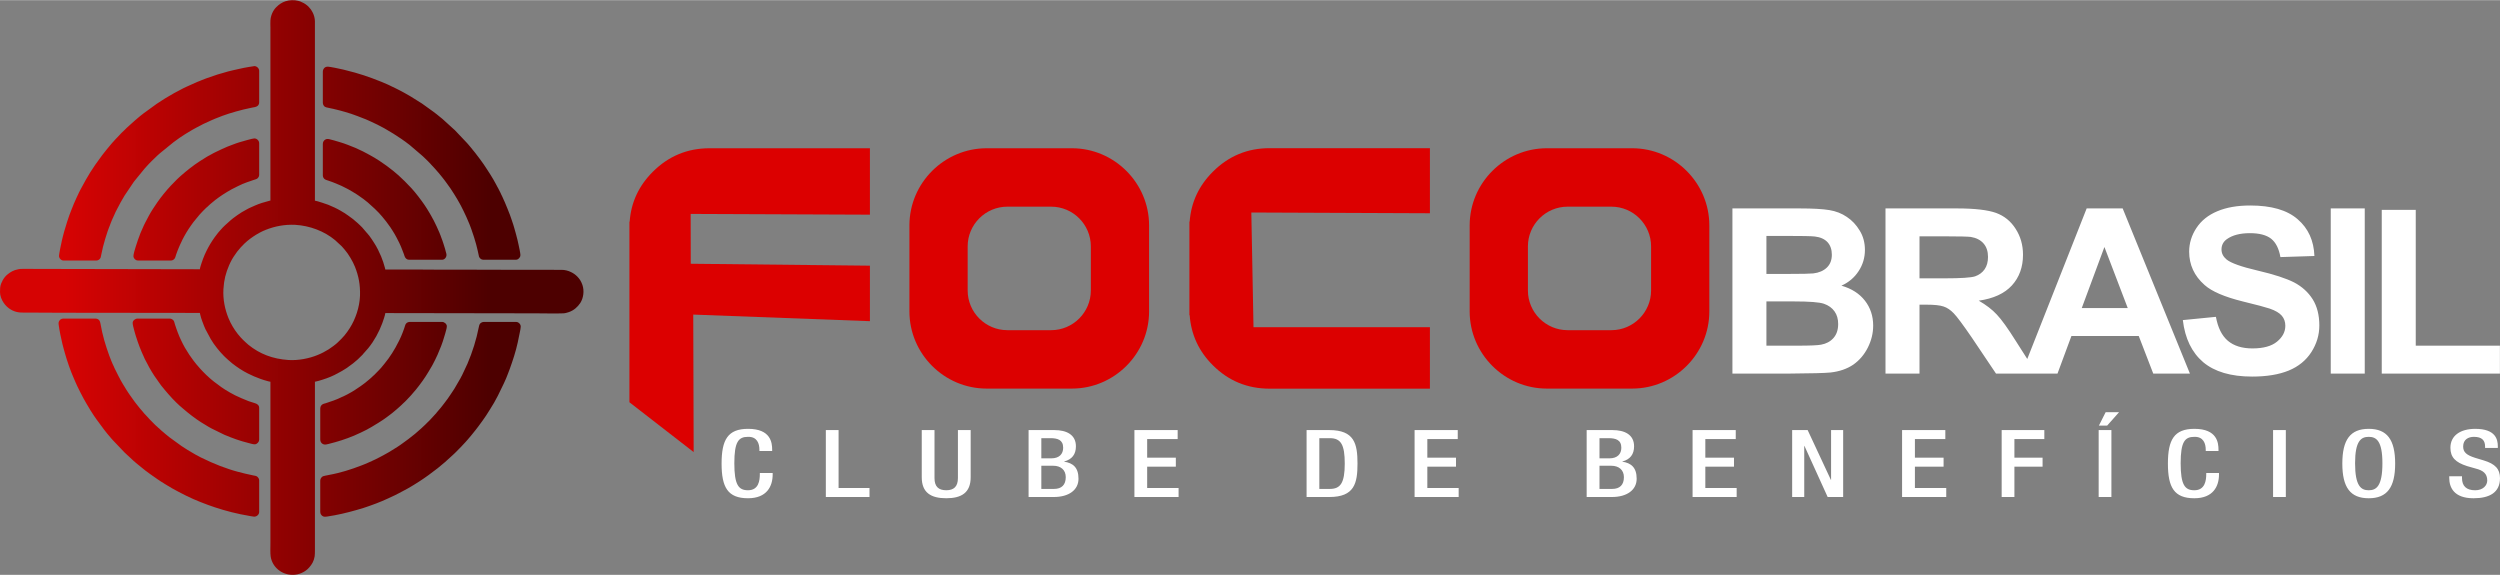 <?xml version="1.0" encoding="UTF-8"?>
<!DOCTYPE svg PUBLIC "-//W3C//DTD SVG 1.1//EN" "http://www.w3.org/Graphics/SVG/1.1/DTD/svg11.dtd">
<!-- Creator: CorelDRAW -->
<svg xmlns="http://www.w3.org/2000/svg" xml:space="preserve" width="300px" height="69px" version="1.1" style="shape-rendering:geometricPrecision; text-rendering:geometricPrecision; image-rendering:optimizeQuality; fill-rule:evenodd; clip-rule:evenodd"
viewBox="0 0 300 68.96"
 xmlns:xlink="http://www.w3.org/1999/xlink"
 xmlns:xodm="http://www.corel.com/coreldraw/odm/2003">
 <rect x="0" y="0" width="300" height="68.96" fill="#808080" stroke="none"/>
 <defs>
  <style type="text/css">
   <![CDATA[
    .fil4 {fill:#DC0000}
    .fil3 {fill:#DC0000;fill-rule:nonzero}
    .fil0 {fill:white;fill-rule:nonzero}
    .fil1 {fill:white;fill-rule:nonzero}
    .fil2 {fill:url(#id0)}
   ]]>
  </style>
  <linearGradient id="id0" gradientUnits="userSpaceOnUse" x1="7.77" y1="16.1" x2="59" y2="16.1">
   <stop offset="0" style="stop-opacity:1; stop-color:#D60303"/>
   <stop offset="1" style="stop-opacity:1; stop-color:#4D0000"/>
  </linearGradient>
 </defs>
 <g id="Camada_x0020_1">
  <g id="_2016647716352">
   <path class="fil0" d="M91.18 56.74l0 0.13c0,0.76 -0.13,1.94 -1.42,1.94 -1.14,0 -1.64,-0.65 -1.64,-3.24 0,-2.58 0.5,-3.17 1.64,-3.17 1.1,-0.03 1.37,0.81 1.37,1.56l0 0.14 1.53 0 0 -0.15c0,-0.84 -0.16,-2.51 -2.89,-2.51 -2.43,0 -3.18,1.3 -3.18,4.17 0,2.86 0.75,4.16 3.17,4.16 2.24,0 2.96,-1.41 2.96,-2.86l0 -0.17 -1.54 0zm7.92 2.88l5.24 0 0 -1.08 -3.71 0 0 -6.95 -1.53 0 0 8.03zm11.51 -8.03l0 5.66c0,1.85 1.1,2.52 2.94,2.52 1.83,0 2.93,-0.67 2.93,-2.52l0 -5.66 -1.53 0 0 5.76c0,1.02 -0.49,1.46 -1.4,1.46 -0.93,0 -1.41,-0.44 -1.41,-1.46l0 -5.76 -1.53 0zm12.82 8.03l3.04 0c1.8,0 2.95,-0.85 2.95,-2.19 0,-1.36 -0.67,-1.89 -1.72,-2.05l0 -0.02c0.94,-0.25 1.41,-0.86 1.41,-1.82 0,-1.41 -1.14,-1.95 -2.58,-1.95l-3.1 0 0 8.03zm1.53 -0.97l0 -2.78 1.43 0c0.9,0 1.5,0.5 1.5,1.37 0,0.93 -0.5,1.41 -1.41,1.41l-1.52 0zm0 -3.67l0 -2.42 1.08 0c0.86,0 1.54,0.19 1.54,1.15 0,0.76 -0.48,1.27 -1.41,1.27l-1.21 0zm11.17 4.64l5.3 0 0 -1.08 -3.77 0 0 -2.56 3.44 0 0 -1.08 -3.44 0 0 -2.23 3.66 0 0 -1.08 -5.19 0 0 8.03zm20.66 0l2.73 0c3.01,0 3.38,-1.64 3.38,-4.01 0,-2.38 -0.37,-4.02 -3.38,-4.02l-2.73 0 0 8.03zm1.53 -7.06l1.26 0c1.34,0 1.79,0.79 1.79,3.05 0,2.34 -0.52,3.04 -1.79,3.04l-1.26 0 0 -6.09zm11.43 7.06l5.29 0 0 -1.08 -3.76 0 0 -2.56 3.44 0 0 -1.08 -3.44 0 0 -2.23 3.65 0 0 -1.08 -5.18 0 0 8.03zm20.65 0l3.04 0c1.8,0 2.96,-0.85 2.96,-2.19 0,-1.36 -0.67,-1.89 -1.72,-2.05l0 -0.02c0.94,-0.25 1.41,-0.86 1.41,-1.82 0,-1.41 -1.14,-1.95 -2.58,-1.95l-3.11 0 0 8.03zm1.54 -0.97l0 -2.78 1.42 0c0.9,0 1.51,0.5 1.51,1.37 0,0.93 -0.5,1.41 -1.41,1.41l-1.52 0zm0 -3.67l0 -2.42 1.07 0c0.86,0 1.55,0.19 1.55,1.15 0,0.76 -0.49,1.27 -1.41,1.27l-1.21 0zm11.17 4.64l5.29 0 0 -1.08 -3.76 0 0 -2.56 3.44 0 0 -1.08 -3.44 0 0 -2.23 3.65 0 0 -1.08 -5.18 0 0 8.03zm11.95 0l1.45 0 0 -6.14 0.02 0 2.79 6.14 1.86 0 0 -8.03 -1.45 0 0 5.98 -0.02 0 -2.79 -5.98 -1.86 0 0 8.03zm13.19 0l5.3 0 0 -1.08 -3.76 0 0 -2.56 3.44 0 0 -1.08 -3.44 0 0 -2.23 3.65 0 0 -1.08 -5.19 0 0 8.03zm11.95 0l1.53 0 0 -3.64 3.38 0 0 -1.08 -3.38 0 0 -2.23 3.59 0 0 -1.08 -5.12 0 0 8.03zm11.64 0l1.53 0 0 -8.03 -1.53 0 0 8.03zm0.03 -8.57l0.99 0 1.43 -1.61 -1.61 0 -0.81 1.61zm12.88 5.69l0 0.13c0,0.76 -0.14,1.94 -1.43,1.94 -1.14,0 -1.64,-0.65 -1.64,-3.24 0,-2.58 0.5,-3.17 1.64,-3.17 1.1,-0.03 1.37,0.81 1.37,1.56l0 0.14 1.53 0 0 -0.15c0,-0.84 -0.16,-2.51 -2.89,-2.51 -2.43,0 -3.18,1.3 -3.18,4.17 0,2.86 0.75,4.16 3.17,4.16 2.24,0 2.96,-1.41 2.96,-2.86l0 -0.17 -1.53 0zm8.02 2.88l1.53 0 0 -8.03 -1.53 0 0 8.03zm11.48 -0.81c-0.92,0 -1.64,-0.49 -1.64,-3.24 0,-2.69 0.72,-3.17 1.64,-3.17 0.91,0 1.64,0.48 1.64,3.17 0,2.75 -0.73,3.24 -1.64,3.24zm0 0.96c2.2,0 3.17,-1.3 3.17,-4.16 0,-2.87 -0.97,-4.17 -3.17,-4.17 -2.21,0 -3.17,1.3 -3.17,4.17 0,2.86 0.96,4.16 3.17,4.16zm9.66 -2.64l0 0.19c0,1.13 0.54,2.45 2.92,2.45 1.93,0 3.17,-0.7 3.17,-2.41 0,-1.11 -0.59,-1.72 -1.95,-2.13l-1.03 -0.31c-1.03,-0.33 -1.44,-0.67 -1.44,-1.36 0,-0.85 0.63,-1.16 1.29,-1.16 0.97,0 1.34,0.43 1.34,1.16l0 0.17 1.53 0 0 -0.18c0,-0.83 -0.25,-2.11 -2.71,-2.11 -1.79,0 -2.98,0.81 -2.98,2.27 0,1.14 0.6,1.75 2,2.2l1.05 0.3c0.86,0.22 1.37,0.59 1.37,1.43 0,0.58 -0.5,1.17 -1.45,1.17 -1.05,0 -1.58,-0.5 -1.58,-1.47l0 -0.21 -1.53 0z"/>
   <path class="fil1" d="M207.89 24.99l8.06 0c1.6,0 2.78,0.07 3.57,0.2 0.79,0.13 1.49,0.4 2.1,0.82 0.62,0.41 1.14,0.96 1.55,1.65 0.42,0.68 0.62,1.46 0.62,2.31 0,0.92 -0.25,1.78 -0.76,2.55 -0.5,0.77 -1.19,1.35 -2.06,1.74 1.22,0.35 2.16,0.95 2.82,1.8 0.66,0.85 0.99,1.85 0.99,2.99 0,0.91 -0.21,1.78 -0.64,2.64 -0.43,0.85 -1.01,1.53 -1.75,2.05 -0.74,0.5 -1.65,0.82 -2.73,0.94 -0.68,0.07 -2.31,0.11 -4.91,0.13l-6.86 0 0 -19.82zm4.08 3.3l0 4.56 2.66 0c1.58,0 2.57,-0.02 2.96,-0.06 0.69,-0.08 1.24,-0.32 1.64,-0.71 0.4,-0.39 0.59,-0.9 0.59,-1.54 0,-0.61 -0.17,-1.11 -0.51,-1.49 -0.35,-0.38 -0.86,-0.61 -1.53,-0.69 -0.41,-0.05 -1.57,-0.07 -3.47,-0.07l-2.34 0zm0 7.86l0 5.31 3.77 0c1.46,0 2.4,-0.04 2.79,-0.12 0.61,-0.11 1.1,-0.37 1.48,-0.79 0.38,-0.43 0.57,-0.98 0.57,-1.69 0,-0.6 -0.14,-1.1 -0.44,-1.52 -0.29,-0.41 -0.72,-0.72 -1.27,-0.91 -0.55,-0.19 -1.76,-0.28 -3.61,-0.28l-3.29 0zm14.29 8.66l0 -19.82 8.57 0c2.16,0 3.72,0.19 4.7,0.54 0.98,0.36 1.76,0.99 2.34,1.9 0.59,0.91 0.89,1.95 0.89,3.12 0,1.49 -0.45,2.71 -1.33,3.68 -0.89,0.97 -2.21,1.58 -3.98,1.83 0.88,0.51 1.61,1.06 2.17,1.67 0.57,0.6 1.34,1.67 2.31,3.22l2.46 3.86 -4.87 0 -2.91 -4.33c-1.05,-1.53 -1.77,-2.5 -2.16,-2.9 -0.38,-0.4 -0.79,-0.68 -1.22,-0.82 -0.44,-0.15 -1.12,-0.22 -2.06,-0.22l-0.83 0 0 8.27 -4.08 0zm4.08 -11.43l3.02 0c1.95,0 3.16,-0.08 3.65,-0.24 0.48,-0.17 0.87,-0.45 1.14,-0.84 0.28,-0.4 0.41,-0.9 0.41,-1.49 0,-0.67 -0.18,-1.21 -0.54,-1.62 -0.36,-0.41 -0.87,-0.67 -1.53,-0.78 -0.33,-0.04 -1.32,-0.07 -2.97,-0.07l-3.18 0 0 5.04zm32.45 11.43l-4.4 0 -1.74 -4.51 -8.08 0 -1.67 4.51 -4.32 0 7.82 -19.82 4.32 0 8.07 19.82zm-7.46 -7.86l-2.8 -7.33 -2.72 7.33 5.52 0zm6.61 1.44l3.97 -0.39c0.24,1.31 0.71,2.26 1.44,2.88 0.73,0.61 1.71,0.91 2.94,0.91 1.31,0 2.29,-0.27 2.95,-0.81 0.67,-0.55 1,-1.18 1,-1.91 0,-0.47 -0.14,-0.87 -0.42,-1.2 -0.28,-0.33 -0.76,-0.62 -1.46,-0.86 -0.47,-0.16 -1.55,-0.45 -3.24,-0.86 -2.17,-0.54 -3.7,-1.19 -4.57,-1.97 -1.24,-1.09 -1.85,-2.43 -1.85,-4 0,-1.01 0.29,-1.96 0.87,-2.84 0.58,-0.88 1.41,-1.55 2.51,-2.01 1.09,-0.46 2.4,-0.69 3.95,-0.69 2.52,0 4.42,0.54 5.69,1.65 1.28,1.1 1.94,2.57 2.01,4.41l-4.08 0.13c-0.18,-1.02 -0.55,-1.75 -1.11,-2.2 -0.57,-0.45 -1.43,-0.67 -2.56,-0.67 -1.17,0 -2.09,0.24 -2.76,0.72 -0.42,0.3 -0.64,0.72 -0.64,1.23 0,0.47 0.2,0.87 0.61,1.21 0.51,0.42 1.75,0.87 3.73,1.33 1.97,0.46 3.43,0.94 4.37,1.42 0.95,0.5 1.69,1.17 2.23,2.02 0.53,0.85 0.8,1.9 0.8,3.15 0,1.14 -0.32,2.2 -0.96,3.2 -0.64,0.99 -1.55,1.73 -2.72,2.21 -1.18,0.48 -2.64,0.72 -4.39,0.72 -2.55,0 -4.5,-0.58 -5.87,-1.73 -1.36,-1.16 -2.18,-2.84 -2.44,-5.05zm17.75 6.42l0 -19.82 4.08 0 0 19.82 -4.08 0zm6.12 0l0 -19.65 4.08 0 0 16.3 10.1 0 0 3.35 -14.18 0z"/>
   <path class="fil2" d="M31.1 57.61l0 3.81c0,0.31 -0.29,0.56 -0.6,0.56 -0.14,0 -0.48,-0.08 -0.62,-0.1 -1.35,-0.22 -2.8,-0.59 -4.09,-1.02 -1,-0.33 -2.42,-0.88 -3.38,-1.36 -0.08,-0.04 -0.16,-0.08 -0.24,-0.12l-0.72 -0.37c-0.4,-0.2 -1.25,-0.68 -1.63,-0.93 -0.08,-0.05 -0.15,-0.09 -0.22,-0.14 -0.08,-0.05 -0.15,-0.09 -0.23,-0.14l-0.54 -0.36c-0.04,-0.03 -0.07,-0.05 -0.11,-0.08 -0.44,-0.29 -0.85,-0.6 -1.27,-0.91l-0.41 -0.33c-0.25,-0.2 -0.51,-0.4 -0.75,-0.61l-0.14 -0.13c-0.02,-0.01 -0.03,-0.02 -0.05,-0.04 -0.02,-0.02 -0.03,-0.02 -0.05,-0.04l-0.95 -0.88c-0.07,-0.06 -0.12,-0.12 -0.19,-0.18l-1.33 -1.4c-0.02,-0.02 -0.03,-0.03 -0.04,-0.04l-0.22 -0.25c-0.18,-0.19 -0.7,-0.84 -0.82,-1l-0.93 -1.26c-0.1,-0.15 -0.2,-0.28 -0.3,-0.43 -0.04,-0.07 -0.09,-0.15 -0.14,-0.22l-0.29 -0.45c-0.04,-0.07 -0.08,-0.14 -0.13,-0.22 -0.24,-0.38 -0.45,-0.76 -0.67,-1.15 -0.27,-0.48 -0.5,-0.97 -0.74,-1.45 -0.16,-0.32 -0.3,-0.68 -0.45,-1.01 -0.38,-0.85 -0.81,-2.1 -1.05,-2.96 -0.05,-0.19 -0.11,-0.38 -0.16,-0.57 -0.05,-0.2 -0.1,-0.38 -0.15,-0.58 -0.17,-0.7 -0.35,-1.57 -0.45,-2.3 -0.03,-0.24 -0.02,-0.39 0.16,-0.58 0.09,-0.09 0.23,-0.16 0.41,-0.16l3.85 0c0.1,0 0.17,0.02 0.25,0.05 0.25,0.11 0.3,0.31 0.35,0.57 0.12,0.66 0.26,1.33 0.45,1.98 0.18,0.62 0.38,1.24 0.6,1.84 0.12,0.31 0.37,0.97 0.54,1.29 0.03,0.07 0.06,0.14 0.09,0.21l0.51 1.02c0.04,0.07 0.07,0.13 0.11,0.2 0.03,0.06 0.06,0.13 0.1,0.2l0.33 0.57c0.04,0.07 0.08,0.13 0.12,0.19l0.23 0.38c0.04,0.07 0.08,0.12 0.12,0.19l0.24 0.36c0.21,0.31 0.42,0.61 0.64,0.9l0.2 0.26c0.13,0.18 0.32,0.42 0.47,0.59l0.32 0.37c0.01,0.02 0.01,0.02 0.03,0.04 0.1,0.12 0.26,0.31 0.36,0.4 0.15,0.16 0.29,0.33 0.44,0.48 0.22,0.22 0.46,0.48 0.68,0.69l0.25 0.22c0.02,0.02 0.05,0.05 0.07,0.07 0.03,0.04 0.05,0.05 0.09,0.07l0.31 0.29c0.32,0.29 0.67,0.56 1,0.83l1.42 1.03c0.49,0.33 0.99,0.64 1.51,0.93 0.07,0.03 0.12,0.07 0.19,0.11 0.04,0.02 0.06,0.03 0.1,0.05l0.3 0.16c0.07,0.04 0.13,0.07 0.2,0.11l1.24 0.58c0.72,0.32 1.45,0.6 2.21,0.85 0.31,0.1 0.62,0.2 0.93,0.28 0.68,0.18 1.28,0.33 1.99,0.47 0.24,0.04 0.38,0.06 0.52,0.24 0.03,0.03 0.04,0.04 0.06,0.09 0.04,0.06 0.07,0.15 0.07,0.24zm0 -49.13l0 3.81c0,0.15 -0.08,0.31 -0.19,0.4 -0.2,0.15 -0.44,0.16 -0.69,0.21 -0.66,0.13 -1.3,0.29 -1.94,0.47 -0.56,0.15 -1.04,0.32 -1.59,0.51 -0.3,0.11 -0.58,0.22 -0.87,0.34 -0.14,0.06 -0.27,0.12 -0.42,0.18l-0.83 0.38c-0.12,0.06 -0.28,0.12 -0.4,0.2l-0.58 0.3c-0.27,0.13 -0.71,0.4 -0.96,0.55l-0.46 0.28c-0.03,0.03 -0.05,0.04 -0.09,0.06 -0.36,0.22 -0.73,0.49 -1.07,0.74 -0.07,0.04 -0.12,0.08 -0.18,0.13l-1.66 1.35c-0.1,0.07 -0.49,0.45 -0.62,0.58 -0.11,0.09 -0.2,0.19 -0.3,0.29 -0.1,0.1 -0.21,0.2 -0.3,0.3 -0.19,0.22 -0.4,0.41 -0.58,0.63l-1.21 1.48c-0.05,0.06 -0.09,0.11 -0.13,0.17 -0.02,0.04 -0.04,0.06 -0.06,0.09l-1.03 1.53c-0.3,0.51 -0.6,1.02 -0.86,1.55 -0.02,0.03 -0.03,0.06 -0.05,0.1 -0.1,0.17 -0.22,0.42 -0.29,0.6 -0.02,0.05 -0.04,0.07 -0.05,0.11l-0.14 0.31c-0.02,0.04 -0.03,0.07 -0.05,0.11 -0.03,0.07 -0.06,0.14 -0.09,0.2 -0.08,0.22 -0.18,0.43 -0.25,0.65 -0.03,0.07 -0.06,0.15 -0.09,0.22 -0.05,0.14 -0.11,0.29 -0.16,0.44 -0.2,0.6 -0.39,1.21 -0.55,1.85 -0.08,0.33 -0.15,0.65 -0.22,0.99 -0.04,0.2 -0.04,0.3 -0.15,0.44 -0.07,0.1 -0.24,0.21 -0.4,0.21l-3.99 0c-0.27,0 -0.52,-0.28 -0.52,-0.55 0,-0.22 0.27,-1.53 0.34,-1.82 0.05,-0.2 0.09,-0.39 0.14,-0.58l0.15 -0.56c0.05,-0.19 0.11,-0.38 0.17,-0.56 0.05,-0.19 0.11,-0.37 0.17,-0.56 0.12,-0.42 0.4,-1.16 0.57,-1.58 0.15,-0.36 0.36,-0.92 0.54,-1.27l0.23 -0.49c0.07,-0.17 0.16,-0.33 0.24,-0.49l0.19 -0.35c0.24,-0.48 0.7,-1.26 0.98,-1.72 0.03,-0.04 0.05,-0.07 0.07,-0.11 0.26,-0.43 0.8,-1.21 1.11,-1.61 0.2,-0.28 0.4,-0.55 0.62,-0.82 0.05,-0.07 0.1,-0.13 0.16,-0.2l0.49 -0.59c0.02,-0.02 0.03,-0.03 0.04,-0.05l0.25 -0.29c0.02,-0.02 0.03,-0.03 0.05,-0.05l0.25 -0.28c0.09,-0.1 0.19,-0.18 0.27,-0.28 0.13,-0.16 0.8,-0.84 0.9,-0.91 0.08,-0.07 0.14,-0.15 0.22,-0.22l1 -0.9c0.04,-0.03 0.06,-0.05 0.1,-0.08l0.09 -0.08c0.21,-0.19 0.58,-0.48 0.8,-0.65l1.57 -1.14c0.22,-0.15 0.43,-0.29 0.66,-0.43l0.33 -0.21c0.04,-0.02 0.07,-0.04 0.11,-0.07 0.34,-0.21 0.68,-0.4 1.03,-0.6l0.59 -0.31c0.08,-0.04 0.17,-0.08 0.24,-0.13 0.25,-0.15 1.01,-0.48 1.34,-0.63 0.21,-0.1 0.42,-0.18 0.63,-0.28l0.26 -0.1c0.09,-0.04 0.17,-0.07 0.26,-0.11 0.17,-0.07 0.35,-0.13 0.52,-0.2 0.44,-0.16 0.89,-0.31 1.34,-0.46l0.56 -0.16c0.46,-0.15 0.94,-0.27 1.43,-0.38l0.59 -0.13c0.4,-0.1 0.8,-0.17 1.21,-0.24l0.46 -0.07c0.05,-0.01 0.12,-0.03 0.17,-0.03 0.3,0 0.58,0.27 0.58,0.57zm7.33 52.89l0 -3.7c0,-0.18 0.07,-0.31 0.18,-0.43 0.13,-0.13 0.22,-0.13 0.43,-0.18 0.66,-0.13 1.31,-0.25 1.96,-0.44 0.17,-0.05 0.31,-0.09 0.47,-0.13l0.47 -0.15c0.16,-0.05 0.3,-0.09 0.46,-0.15 0.3,-0.1 0.59,-0.21 0.88,-0.32 0.29,-0.1 0.57,-0.23 0.86,-0.35 0.07,-0.03 0.13,-0.05 0.2,-0.09 0.08,-0.03 0.14,-0.06 0.22,-0.09 0.03,-0.02 0.05,-0.03 0.09,-0.05 0.32,-0.13 0.62,-0.3 0.92,-0.45l0.4 -0.21c0.45,-0.24 0.9,-0.5 1.33,-0.78l0.37 -0.23c0.13,-0.08 0.24,-0.16 0.36,-0.24 0.13,-0.09 0.24,-0.17 0.36,-0.26 0.42,-0.28 0.8,-0.6 1.2,-0.91 0.13,-0.1 0.37,-0.29 0.49,-0.41 0.14,-0.14 0.34,-0.28 0.48,-0.42 0.05,-0.06 0.1,-0.1 0.16,-0.15 0.05,-0.06 0.1,-0.09 0.16,-0.15l0.16 -0.15c0.1,-0.09 0.2,-0.2 0.3,-0.3 0.1,-0.1 0.21,-0.19 0.3,-0.3 0.05,-0.07 0.44,-0.47 0.58,-0.63 0.04,-0.05 0.09,-0.1 0.14,-0.15 0.02,-0.03 0.01,-0.03 0.03,-0.05l0.52 -0.61c0.22,-0.29 0.45,-0.56 0.66,-0.86 0.02,-0.03 0.04,-0.05 0.06,-0.08 0.03,-0.04 0.04,-0.06 0.07,-0.09l0.37 -0.54c0.09,-0.12 0.16,-0.23 0.24,-0.36l0.24 -0.37c0.24,-0.41 0.49,-0.82 0.72,-1.24l0.1 -0.2c0.02,-0.04 0.04,-0.07 0.06,-0.1l0.67 -1.43c0.6,-1.41 1.06,-2.87 1.36,-4.39 0.05,-0.25 0.09,-0.44 0.35,-0.56 0.07,-0.03 0.15,-0.06 0.25,-0.06l3.87 0c0.21,0 0.37,0.12 0.48,0.28 0.12,0.19 0.08,0.37 0.04,0.62 -0.02,0.11 -0.04,0.2 -0.06,0.31l-0.26 1.26c-0.24,1.1 -0.59,2.16 -0.97,3.21 -0.06,0.19 -0.13,0.37 -0.21,0.55 -0.12,0.32 -0.3,0.77 -0.45,1.07 -0.02,0.04 -0.04,0.09 -0.06,0.13l-0.69 1.42c-0.14,0.28 -0.3,0.57 -0.46,0.85 -0.31,0.51 -0.62,1.03 -0.95,1.53 -0.3,0.45 -0.62,0.89 -0.95,1.33 -0.11,0.15 -0.21,0.28 -0.33,0.43l-0.5 0.62c-0.14,0.18 -0.3,0.34 -0.44,0.52l-0.31 0.35c-0.01,0.02 -0.03,0.03 -0.05,0.05l-0.28 0.3c-0.01,0.01 -0.03,0.02 -0.04,0.04 -0.02,0.03 -0.02,0.03 -0.05,0.06l-0.8 0.81c-0.1,0.09 -0.19,0.19 -0.29,0.27l-0.75 0.68c-0.02,0.02 -0.02,0.03 -0.04,0.05 -0.02,0.02 -0.03,0.02 -0.06,0.04 -0.03,0.03 -0.06,0.06 -0.1,0.09 -0.02,0.02 -0.03,0.02 -0.05,0.04l-0.78 0.65c-0.72,0.56 -1.45,1.1 -2.21,1.59l-0.7 0.44c-0.05,0.02 -0.08,0.04 -0.12,0.07 -0.23,0.15 -0.83,0.49 -1.1,0.62l-0.49 0.26c-0.17,0.09 -0.34,0.17 -0.51,0.26 -0.25,0.12 -0.52,0.24 -0.77,0.36 -0.04,0.02 -0.08,0.04 -0.13,0.06l-0.66 0.29c-0.45,0.19 -0.92,0.37 -1.38,0.53 -0.29,0.09 -0.56,0.21 -0.85,0.29l-0.88 0.26c-1.12,0.32 -2.27,0.59 -3.43,0.76 -0.24,0.03 -0.41,0.07 -0.61,-0.07 -0.14,-0.11 -0.25,-0.26 -0.25,-0.52zm24.02 -30.79c0,0.12 -0.03,0.23 -0.1,0.31 -0.1,0.14 -0.25,0.26 -0.43,0.26l-3.93 0c-0.23,0 -0.43,-0.17 -0.51,-0.38 -0.03,-0.11 -0.13,-0.61 -0.16,-0.73 -0.1,-0.47 -0.24,-0.95 -0.38,-1.41 -0.02,-0.08 -0.04,-0.16 -0.07,-0.23 -0.1,-0.29 -0.19,-0.6 -0.3,-0.89 -0.03,-0.08 -0.05,-0.14 -0.08,-0.22 -0.06,-0.14 -0.11,-0.28 -0.16,-0.42l-0.27 -0.63c-0.03,-0.07 -0.06,-0.14 -0.09,-0.21 -0.21,-0.48 -0.45,-0.94 -0.68,-1.4 -0.02,-0.04 -0.04,-0.06 -0.06,-0.1 -0.02,-0.04 -0.03,-0.06 -0.05,-0.1 -0.21,-0.39 -0.43,-0.75 -0.66,-1.12 -0.3,-0.49 -0.62,-0.96 -0.96,-1.41 -0.09,-0.12 -0.17,-0.23 -0.26,-0.35 -0.09,-0.11 -0.17,-0.22 -0.26,-0.33l-0.4 -0.49c-0.04,-0.05 -0.09,-0.1 -0.14,-0.16 -0.09,-0.12 -0.18,-0.21 -0.28,-0.32l-0.5 -0.54c-0.03,-0.03 -0.04,-0.05 -0.07,-0.08 -0.2,-0.22 -0.45,-0.46 -0.67,-0.67l-0.23 -0.22c-0.06,-0.05 -0.09,-0.09 -0.16,-0.14l-1.44 -1.23c-0.03,-0.02 -0.06,-0.04 -0.08,-0.06 -0.57,-0.45 -1.25,-0.9 -1.85,-1.28l-0.94 -0.56c-0.06,-0.04 -0.12,-0.07 -0.19,-0.11l-0.59 -0.31c-0.07,-0.03 -0.12,-0.06 -0.19,-0.1l-0.8 -0.38c-0.21,-0.09 -0.42,-0.19 -0.63,-0.28 -0.07,-0.02 -0.14,-0.06 -0.21,-0.08 -0.5,-0.2 -1,-0.39 -1.52,-0.57 -0.92,-0.3 -1.87,-0.55 -2.83,-0.74 -0.23,-0.04 -0.44,-0.11 -0.53,-0.35 -0.03,-0.08 -0.05,-0.16 -0.05,-0.26l0 -3.7c0,-0.17 0.05,-0.29 0.15,-0.42 0.11,-0.14 0.27,-0.19 0.46,-0.19 0.23,0 1.57,0.28 1.8,0.34 0.09,0.02 0.19,0.04 0.28,0.07 1.64,0.4 2.8,0.79 4.32,1.4 0.04,0.01 0.07,0.03 0.12,0.05l0.63 0.27c0.08,0.04 0.15,0.08 0.24,0.11l0.24 0.12c0.32,0.16 0.65,0.3 0.96,0.47l0.23 0.12c0.08,0.05 0.16,0.09 0.24,0.13 0.04,0.02 0.07,0.04 0.11,0.06 0.04,0.02 0.07,0.04 0.12,0.07l0.68 0.39c0.44,0.27 0.88,0.54 1.31,0.82l1.35 0.97c0.31,0.23 0.61,0.46 0.9,0.71 0.07,0.06 0.13,0.11 0.2,0.16l1.31 1.19c0.07,0.06 0.12,0.11 0.19,0.17l1.47 1.55c0.03,0.03 0.03,0.03 0.04,0.05 0.02,0.02 0.03,0.03 0.05,0.05l0.16 0.19c0.05,0.07 0.11,0.13 0.16,0.19 0.39,0.46 0.75,0.93 1.11,1.41 0.31,0.4 0.59,0.83 0.87,1.26l0.42 0.65c0.22,0.33 0.46,0.78 0.66,1.14l0.18 0.34c0.02,0.04 0.04,0.08 0.07,0.12l0.3 0.59c0.02,0.04 0.03,0.08 0.05,0.12 0.04,0.08 0.08,0.16 0.12,0.24l0.11 0.24c0.04,0.09 0.07,0.16 0.11,0.25 0.04,0.08 0.08,0.16 0.11,0.24 0.21,0.51 0.43,1.02 0.62,1.53 0.15,0.4 0.27,0.8 0.41,1.2l0.12 0.41c0.14,0.47 0.26,0.93 0.38,1.41 0.05,0.2 0.08,0.38 0.13,0.58 0.04,0.16 0.22,1.03 0.22,1.22zm-31.35 18.34l0 3.8c0,0.18 -0.08,0.31 -0.17,0.4 -0.25,0.26 -0.48,0.18 -0.78,0.11l-1.07 -0.29c-0.23,-0.07 -0.46,-0.15 -0.69,-0.22 -0.5,-0.17 -0.98,-0.37 -1.47,-0.57l-1.53 -0.75c-0.25,-0.13 -0.48,-0.27 -0.72,-0.42 -0.1,-0.06 -0.19,-0.11 -0.28,-0.17l-0.28 -0.17c-0.19,-0.13 -0.37,-0.24 -0.55,-0.37l-0.52 -0.38c-0.37,-0.28 -0.72,-0.57 -1.07,-0.87l-0.43 -0.37c-0.07,-0.08 -0.15,-0.14 -0.23,-0.22l-0.12 -0.11c-0.16,-0.15 -0.83,-0.84 -0.99,-1.05l-0.42 -0.49c-0.07,-0.08 -0.13,-0.16 -0.2,-0.25 -0.07,-0.09 -0.14,-0.17 -0.21,-0.25 -0.06,-0.09 -0.12,-0.17 -0.19,-0.26 -0.44,-0.59 -0.9,-1.28 -1.26,-1.93l-0.55 -1.04c-0.02,-0.06 -0.04,-0.1 -0.07,-0.16 -0.45,-0.97 -0.69,-1.61 -1.01,-2.62 -0.08,-0.24 -0.14,-0.48 -0.2,-0.71 -0.06,-0.22 -0.17,-0.6 -0.17,-0.83 0,-0.28 0.3,-0.52 0.57,-0.52l3.86 0c0.22,0 0.35,0.1 0.46,0.21 0.09,0.1 0.14,0.33 0.18,0.48 0.05,0.18 0.11,0.34 0.17,0.51 0.06,0.17 0.11,0.32 0.18,0.49 0.12,0.32 0.25,0.63 0.4,0.93l0.22 0.45c0.08,0.14 0.16,0.29 0.24,0.44 0.17,0.28 0.33,0.55 0.51,0.82l0.42 0.59c0.04,0.06 0.09,0.13 0.14,0.19l0.3 0.38c0.05,0.06 0.1,0.11 0.15,0.17 0.14,0.19 0.48,0.54 0.64,0.71l0.42 0.42c0.03,0.03 0.06,0.04 0.09,0.08l0.35 0.32c0.06,0.05 0.12,0.1 0.18,0.15l0.28 0.23c0.54,0.42 1.19,0.9 1.78,1.22 0.05,0.03 0.07,0.05 0.11,0.07l0.65 0.35c0.5,0.24 1.01,0.46 1.52,0.66 0.05,0.02 0.09,0.03 0.13,0.05 0.25,0.09 0.5,0.17 0.75,0.24 0.25,0.08 0.48,0.24 0.48,0.55zm22.52 -9.79c0,0.16 -0.04,0.29 -0.08,0.45 -0.07,0.29 -0.16,0.58 -0.25,0.87 -0.17,0.63 -0.52,1.51 -0.79,2.11 -0.17,0.38 -0.36,0.76 -0.55,1.12l-0.16 0.29c-0.02,0.03 -0.03,0.05 -0.05,0.08l-0.33 0.56c-0.44,0.74 -0.94,1.43 -1.48,2.1l-0.31 0.36c-0.17,0.2 -0.35,0.42 -0.53,0.6 -0.04,0.04 -0.07,0.07 -0.11,0.11 -0.02,0.03 -0.02,0.04 -0.05,0.06 -0.15,0.16 -0.44,0.46 -0.62,0.61 -0.04,0.04 -0.08,0.08 -0.11,0.11l-0.24 0.22c-0.11,0.11 -0.24,0.21 -0.35,0.31 -0.36,0.32 -0.74,0.62 -1.13,0.9 -0.34,0.25 -0.69,0.5 -1.06,0.72l-0.84 0.51c-0.18,0.11 -0.41,0.22 -0.57,0.32 -0.27,0.16 -1.19,0.57 -1.53,0.72 -1.03,0.43 -1.96,0.72 -3.04,0.99 -0.06,0.01 -0.12,0.02 -0.18,0.04 -0.18,0.05 -0.35,0.06 -0.52,-0.03 -0.2,-0.1 -0.31,-0.3 -0.31,-0.55l0 -3.7c0,-0.1 0.03,-0.21 0.06,-0.28 0.03,-0.06 0.09,-0.14 0.14,-0.18 0.15,-0.12 0.28,-0.13 0.47,-0.19 0.55,-0.17 1.38,-0.46 1.9,-0.73l0.23 -0.1c0.14,-0.08 0.3,-0.14 0.44,-0.22l0.22 -0.12c0.36,-0.18 1.06,-0.64 1.41,-0.89 0.35,-0.25 0.7,-0.51 1.02,-0.8 0.15,-0.13 0.3,-0.25 0.43,-0.39l0.18 -0.16c0.16,-0.17 0.34,-0.33 0.49,-0.5 0.03,-0.03 0.05,-0.05 0.08,-0.08 0.03,-0.03 0.06,-0.06 0.08,-0.09l0.16 -0.17c0.08,-0.08 0.15,-0.18 0.22,-0.27l0.15 -0.18c0.7,-0.85 1.25,-1.73 1.74,-2.72l0.11 -0.22c0.21,-0.42 0.52,-1.22 0.65,-1.67 0.06,-0.25 0.26,-0.44 0.55,-0.44l3.9 0c0.26,0 0.56,0.25 0.56,0.52zm-22.52 -21.96l0 3.8c0,0.1 -0.03,0.19 -0.07,0.25l-0.1 0.14c-0.14,0.13 -0.33,0.16 -0.51,0.22l-0.49 0.17c-0.09,0.02 -0.15,0.05 -0.24,0.08 -0.38,0.13 -0.79,0.31 -1.15,0.49l-0.65 0.33c-0.04,0.02 -0.07,0.03 -0.1,0.05l-0.52 0.3c-0.65,0.39 -1.33,0.86 -1.9,1.36 -0.11,0.1 -0.24,0.19 -0.34,0.3 -0.06,0.06 -0.12,0.1 -0.17,0.16 -0.04,0.03 -0.06,0.04 -0.09,0.07 -0.15,0.13 -0.65,0.65 -0.8,0.82l-0.52 0.63c-0.18,0.21 -0.34,0.42 -0.49,0.64 -0.42,0.58 -0.78,1.19 -1.1,1.82 -0.02,0.05 -0.03,0.07 -0.05,0.12l-0.21 0.44c-0.04,0.08 -0.07,0.15 -0.1,0.23 -0.14,0.31 -0.25,0.62 -0.37,0.95 -0.04,0.13 -0.1,0.37 -0.17,0.46 -0.1,0.13 -0.25,0.24 -0.42,0.24l-4 0c-0.27,0 -0.53,-0.27 -0.53,-0.53 0,-0.24 0.19,-0.86 0.27,-1.11 0.17,-0.56 0.37,-1.12 0.58,-1.66 0.13,-0.31 0.27,-0.62 0.41,-0.93 0.05,-0.1 0.1,-0.19 0.15,-0.3 0.04,-0.1 0.34,-0.67 0.42,-0.8 0.02,-0.03 0.02,-0.04 0.04,-0.07 0.17,-0.34 0.73,-1.21 0.95,-1.51l0.09 -0.13c0.06,-0.09 0.12,-0.17 0.19,-0.26l0.19 -0.26c0.07,-0.09 0.13,-0.17 0.2,-0.25 0.03,-0.04 0.06,-0.08 0.09,-0.12l0.51 -0.61c0.1,-0.12 0.3,-0.31 0.37,-0.41 0.12,-0.14 0.72,-0.74 0.78,-0.8l0.4 -0.37c0.2,-0.2 0.92,-0.77 1.09,-0.91l0.64 -0.48c0.39,-0.28 0.8,-0.54 1.21,-0.79l0.14 -0.09c0.14,-0.08 0.28,-0.17 0.43,-0.24l0.43 -0.24c0.1,-0.05 0.2,-0.1 0.3,-0.15l0.76 -0.36c0.4,-0.2 0.84,-0.36 1.26,-0.52 0.06,-0.02 0.11,-0.04 0.16,-0.06 0.22,-0.08 0.45,-0.17 0.67,-0.23 0.07,-0.02 0.11,-0.03 0.17,-0.05 0.24,-0.07 1.4,-0.41 1.61,-0.41 0.17,0 0.32,0.08 0.4,0.17 0.1,0.09 0.18,0.22 0.18,0.41zm22.48 13.39c0,0.31 -0.24,0.59 -0.53,0.59l-3.97 0c-0.23,0 -0.39,-0.15 -0.48,-0.31 -0.05,-0.09 -0.1,-0.26 -0.13,-0.36 -0.08,-0.23 -0.17,-0.46 -0.27,-0.69 -0.03,-0.08 -0.05,-0.15 -0.09,-0.23l-0.2 -0.44c-0.1,-0.21 -0.22,-0.42 -0.32,-0.63 -0.13,-0.26 -0.32,-0.57 -0.47,-0.81 -0.05,-0.07 -0.08,-0.13 -0.13,-0.2 -0.04,-0.06 -0.08,-0.12 -0.12,-0.19 -0.05,-0.07 -0.09,-0.12 -0.13,-0.18 -0.2,-0.3 -0.6,-0.82 -0.84,-1.09 -0.02,-0.02 -0.02,-0.02 -0.03,-0.04l-0.42 -0.47c-0.06,-0.05 -0.1,-0.1 -0.16,-0.16 -0.11,-0.11 -0.21,-0.21 -0.32,-0.32l-0.84 -0.76c-0.28,-0.25 -0.79,-0.61 -1.1,-0.82l-0.19 -0.13c-0.33,-0.21 -0.66,-0.41 -1,-0.6 -0.07,-0.04 -0.14,-0.08 -0.21,-0.11 -0.27,-0.16 -1.01,-0.5 -1.31,-0.61 -0.31,-0.13 -0.61,-0.24 -0.94,-0.35 -0.15,-0.05 -0.32,-0.09 -0.44,-0.19 -0.11,-0.09 -0.2,-0.24 -0.2,-0.44l0 -3.75c0,-0.26 0.11,-0.44 0.31,-0.55 0.2,-0.12 0.44,-0.05 0.65,0.01 0.12,0.03 0.23,0.06 0.35,0.09l0.68 0.2c0.6,0.17 1.35,0.47 1.93,0.71l0.6 0.28c0.19,0.09 0.4,0.18 0.58,0.29l0.29 0.15c0.05,0.02 0.1,0.05 0.14,0.08 0.03,0.01 0.05,0.02 0.08,0.04 0.03,0.01 0.04,0.02 0.07,0.04l0.42 0.24c0.05,0.03 0.09,0.05 0.14,0.08l0.54 0.34c0.63,0.41 1.06,0.74 1.65,1.2l0.6 0.51c0.02,0.01 0.03,0.03 0.06,0.05l0.62 0.59c0.02,0.02 0.04,0.03 0.06,0.05l0.86 0.89c0.5,0.54 1.19,1.45 1.59,2.04 0.03,0.05 0.05,0.09 0.09,0.14l0.17 0.26c0.08,0.14 0.17,0.27 0.25,0.41 0.16,0.28 0.34,0.56 0.48,0.85 0.02,0.05 0.05,0.09 0.08,0.14 0.24,0.49 0.49,0.98 0.7,1.5 0.08,0.21 0.17,0.41 0.24,0.63l0.12 0.32c0.04,0.11 0.07,0.22 0.11,0.33 0.07,0.22 0.15,0.45 0.21,0.67 0.03,0.12 0.06,0.22 0.09,0.35 0.03,0.1 0.08,0.25 0.08,0.36zm-18.17 -3.6c-1.29,-0.06 -2.44,0.18 -3.49,0.59 -0.98,0.38 -2.15,1.15 -2.88,1.96l-0.13 0.13c-0.17,0.2 -0.29,0.33 -0.46,0.55 -0.27,0.37 -0.57,0.8 -0.79,1.26 -0.05,0.12 -0.11,0.22 -0.16,0.34 -0.42,0.98 -0.62,1.77 -0.69,2.89 -0.07,1.26 0.19,2.44 0.6,3.46 0.29,0.71 0.67,1.34 1.13,1.93 0.13,0.17 0.24,0.27 0.35,0.41 0.14,0.17 0.4,0.4 0.51,0.51l0.4 0.36c1.37,1.11 2.92,1.7 4.79,1.83 1.22,0.08 2.53,-0.19 3.5,-0.59 0.51,-0.2 0.92,-0.43 1.35,-0.69 0.24,-0.15 0.9,-0.63 1.09,-0.83 0.03,-0.03 0.03,-0.03 0.06,-0.06 0.19,-0.16 0.59,-0.59 0.75,-0.78 0.27,-0.34 0.4,-0.51 0.64,-0.89 0.67,-1.05 1.17,-2.49 1.22,-3.87 0.04,-1.35 -0.17,-2.37 -0.6,-3.46 -0.26,-0.66 -0.78,-1.54 -1.24,-2.07l-0.36 -0.41 -0.79 -0.73c-1.28,-1.07 -3.03,-1.74 -4.8,-1.84zm2.38 -24.4l0 21.5c0.22,0.01 1.46,0.44 1.59,0.49 0.49,0.2 1.04,0.45 1.5,0.72 0.3,0.18 0.6,0.35 0.88,0.56 0.2,0.14 0.4,0.29 0.6,0.44 0.05,0.04 0.09,0.08 0.14,0.12l0.42 0.36c0.19,0.16 0.36,0.35 0.54,0.52l0.84 0.98c0.22,0.3 0.44,0.61 0.63,0.93l0.2 0.33c0.03,0.05 0.06,0.12 0.09,0.17 0.08,0.13 0.2,0.37 0.26,0.52 0.07,0.14 0.17,0.35 0.25,0.54 0.18,0.45 0.34,0.9 0.46,1.37 0.02,0.06 0.05,0.16 0.05,0.21 1.1,0 2.2,0 3.29,0 1.11,0 2.17,0.02 3.28,0.02 1.09,0 2.19,0 3.29,0 1.09,0 2.17,0.01 3.27,0.01 2.68,0 5.33,0.02 8,0.01 0.42,0 0.82,0.1 1.17,0.28 0.27,0.13 0.51,0.3 0.72,0.51 0.13,0.13 0.27,0.3 0.37,0.46 0.11,0.18 0.18,0.34 0.26,0.56 0.24,0.71 0.13,1.56 -0.25,2.16 -0.33,0.5 -0.79,0.9 -1.37,1.1 -0.21,0.07 -0.44,0.14 -0.67,0.15 -0.95,0.04 -2.28,0 -3.26,0 -6.03,0 -12.06,-0.03 -18.1,-0.03 -0.01,0.19 -0.29,1.02 -0.36,1.2 -0.4,1.08 -0.97,2.12 -1.69,3.01l-0.61 0.69c-0.03,0.03 -0.03,0.04 -0.06,0.08 -0.08,0.09 -0.48,0.48 -0.59,0.58l-0.57 0.48c-0.24,0.19 -0.49,0.37 -0.75,0.55 -0.37,0.24 -0.75,0.47 -1.15,0.67 -0.12,0.06 -0.23,0.12 -0.35,0.18 -0.55,0.28 -1.33,0.54 -1.9,0.7 -0.08,0.02 -0.14,0.04 -0.21,0.05 -0.05,0.02 -0.17,0.05 -0.21,0.05l0 20.17c0,0.28 0,0.54 -0.03,0.78 -0.1,0.59 -0.33,0.97 -0.67,1.35 -0.48,0.55 -1.23,0.87 -1.96,0.87 -1.37,0 -2.46,-0.96 -2.65,-2.19 -0.06,-0.37 -0.03,-1.17 -0.03,-1.59l0 -19.39c-0.14,-0.01 -0.29,-0.07 -0.42,-0.1 -0.27,-0.07 -0.54,-0.16 -0.79,-0.25 -0.51,-0.18 -0.99,-0.39 -1.47,-0.63 -0.67,-0.33 -1.31,-0.76 -1.9,-1.22l-0.35 -0.3c-0.03,-0.03 -0.04,-0.03 -0.07,-0.06 -0.03,-0.03 -0.04,-0.03 -0.07,-0.06l-0.35 -0.32c-0.09,-0.09 -0.17,-0.17 -0.26,-0.26 -0.05,-0.05 -0.07,-0.09 -0.12,-0.14 -0.03,-0.02 -0.04,-0.04 -0.07,-0.06 -0.18,-0.19 -0.37,-0.44 -0.54,-0.64 -0.27,-0.34 -0.53,-0.7 -0.75,-1.08l-0.64 -1.19c-0.05,-0.13 -0.11,-0.23 -0.16,-0.37 -0.18,-0.44 -0.35,-0.9 -0.46,-1.36 -0.02,-0.06 -0.05,-0.17 -0.05,-0.22 -5.5,0 -11.01,-0.02 -16.5,-0.02l-4.13 -0.02c-0.69,0 -1.19,0.05 -1.82,-0.24 -0.05,-0.03 -0.09,-0.05 -0.14,-0.07 -0.3,-0.16 -0.58,-0.39 -0.8,-0.66 -0.06,-0.07 -0.11,-0.15 -0.17,-0.23 -0.23,-0.34 -0.42,-0.81 -0.42,-1.25 0,-0.38 0,-0.68 0.14,-1.04 0.12,-0.3 0.25,-0.54 0.45,-0.78l0.14 -0.16c0.02,-0.02 0.04,-0.03 0.06,-0.05 0.04,-0.04 0.07,-0.07 0.11,-0.1 0.38,-0.31 0.74,-0.51 1.25,-0.61 0.09,-0.02 0.25,-0.05 0.36,-0.05 0.55,-0.02 1.12,0 1.66,0 6.61,0 13.2,0.04 19.81,0.04 0,-0.13 0.19,-0.7 0.23,-0.82 0.41,-1.23 1.03,-2.37 1.83,-3.39 0.13,-0.16 0.26,-0.34 0.41,-0.49l0.31 -0.34c0.09,-0.09 0.18,-0.17 0.27,-0.26l0.68 -0.61c0.05,-0.05 0.1,-0.08 0.15,-0.12 0.02,-0.02 0.04,-0.04 0.07,-0.06l0.53 -0.39c0.36,-0.25 0.73,-0.49 1.13,-0.69 0.17,-0.09 0.34,-0.19 0.52,-0.26l0.54 -0.24c0.48,-0.21 1.07,-0.39 1.58,-0.52 0.06,-0.02 0.16,-0.05 0.22,-0.05l0 -20.77c0,-0.27 -0.02,-0.58 0,-0.84 0.03,-0.57 0.29,-1.19 0.69,-1.59 0.34,-0.34 0.68,-0.58 1.15,-0.73 0.47,-0.14 1.01,-0.16 1.49,-0.04 0.09,0.02 0.15,0.04 0.24,0.07 0.15,0.06 0.3,0.13 0.44,0.21 0.14,0.08 0.26,0.16 0.38,0.26 0.03,0.03 0.05,0.04 0.08,0.07l0.09 0.08c0.08,0.08 0.23,0.26 0.29,0.34 0.09,0.13 0.16,0.26 0.24,0.41 0.13,0.25 0.25,0.67 0.25,1.04z"/>
   <path class="fil3" d="M75.53 48.25l0 -21.67 0.03 0c0.16,-2.3 1.09,-4.3 2.77,-5.98 1.89,-1.89 4.16,-2.83 6.82,-2.83l19.24 0 0 7.97 -21.51 -0.09 0.01 5.98 21.5 0.23 0 6.66 -21.2 -0.79 0.05 16.5 -7.71 -5.98z"/>
   <path class="fil3" d="M152.35 46.62c-2.67,0 -4.94,-0.94 -6.81,-2.81 -1.69,-1.68 -2.61,-3.69 -2.78,-6.01l-0.03 0 0 -11.23 0.03 0c0.17,-2.3 1.09,-4.29 2.78,-5.98 1.89,-1.89 4.16,-2.83 6.81,-2.83l19.24 0 0 7.81 -21.43 -0.09 0.26 13.76 21.17 0 0 7.38 -19.24 0z"/>
   <path class="fil4" d="M118.4 17.77l10.23 0c5.09,0 9.26,4.17 9.26,9.26l0 10.32c0,5.09 -4.17,9.26 -9.26,9.26l-10.23 0c-5.1,0 -9.27,-4.17 -9.27,-9.26l0 -10.32c0,-5.09 4.17,-9.26 9.27,-9.26zm2.48 7.01l5.26 0c2.62,0 4.76,2.14 4.76,4.76l0 5.3c0,2.62 -2.14,4.76 -4.76,4.76l-5.26 0c-2.62,0 -4.76,-2.14 -4.76,-4.76l0 -5.3c0,-2.62 2.14,-4.76 4.76,-4.76z"/>
   <path class="fil4" d="M185.62 17.77l10.24 0c5.09,0 9.26,4.17 9.26,9.26l0 10.32c0,5.09 -4.17,9.26 -9.26,9.26l-10.24 0c-5.09,0 -9.26,-4.17 -9.26,-9.26l0 -10.32c0,-5.09 4.17,-9.26 9.26,-9.26zm2.49 7.01l5.26 0c2.62,0 4.76,2.14 4.76,4.76l0 5.3c0,2.62 -2.14,4.76 -4.76,4.76l-5.26 0c-2.62,0 -4.76,-2.14 -4.76,-4.76l0 -5.3c0,-2.62 2.14,-4.76 4.76,-4.76z"/>
  </g>
 </g>
</svg>
